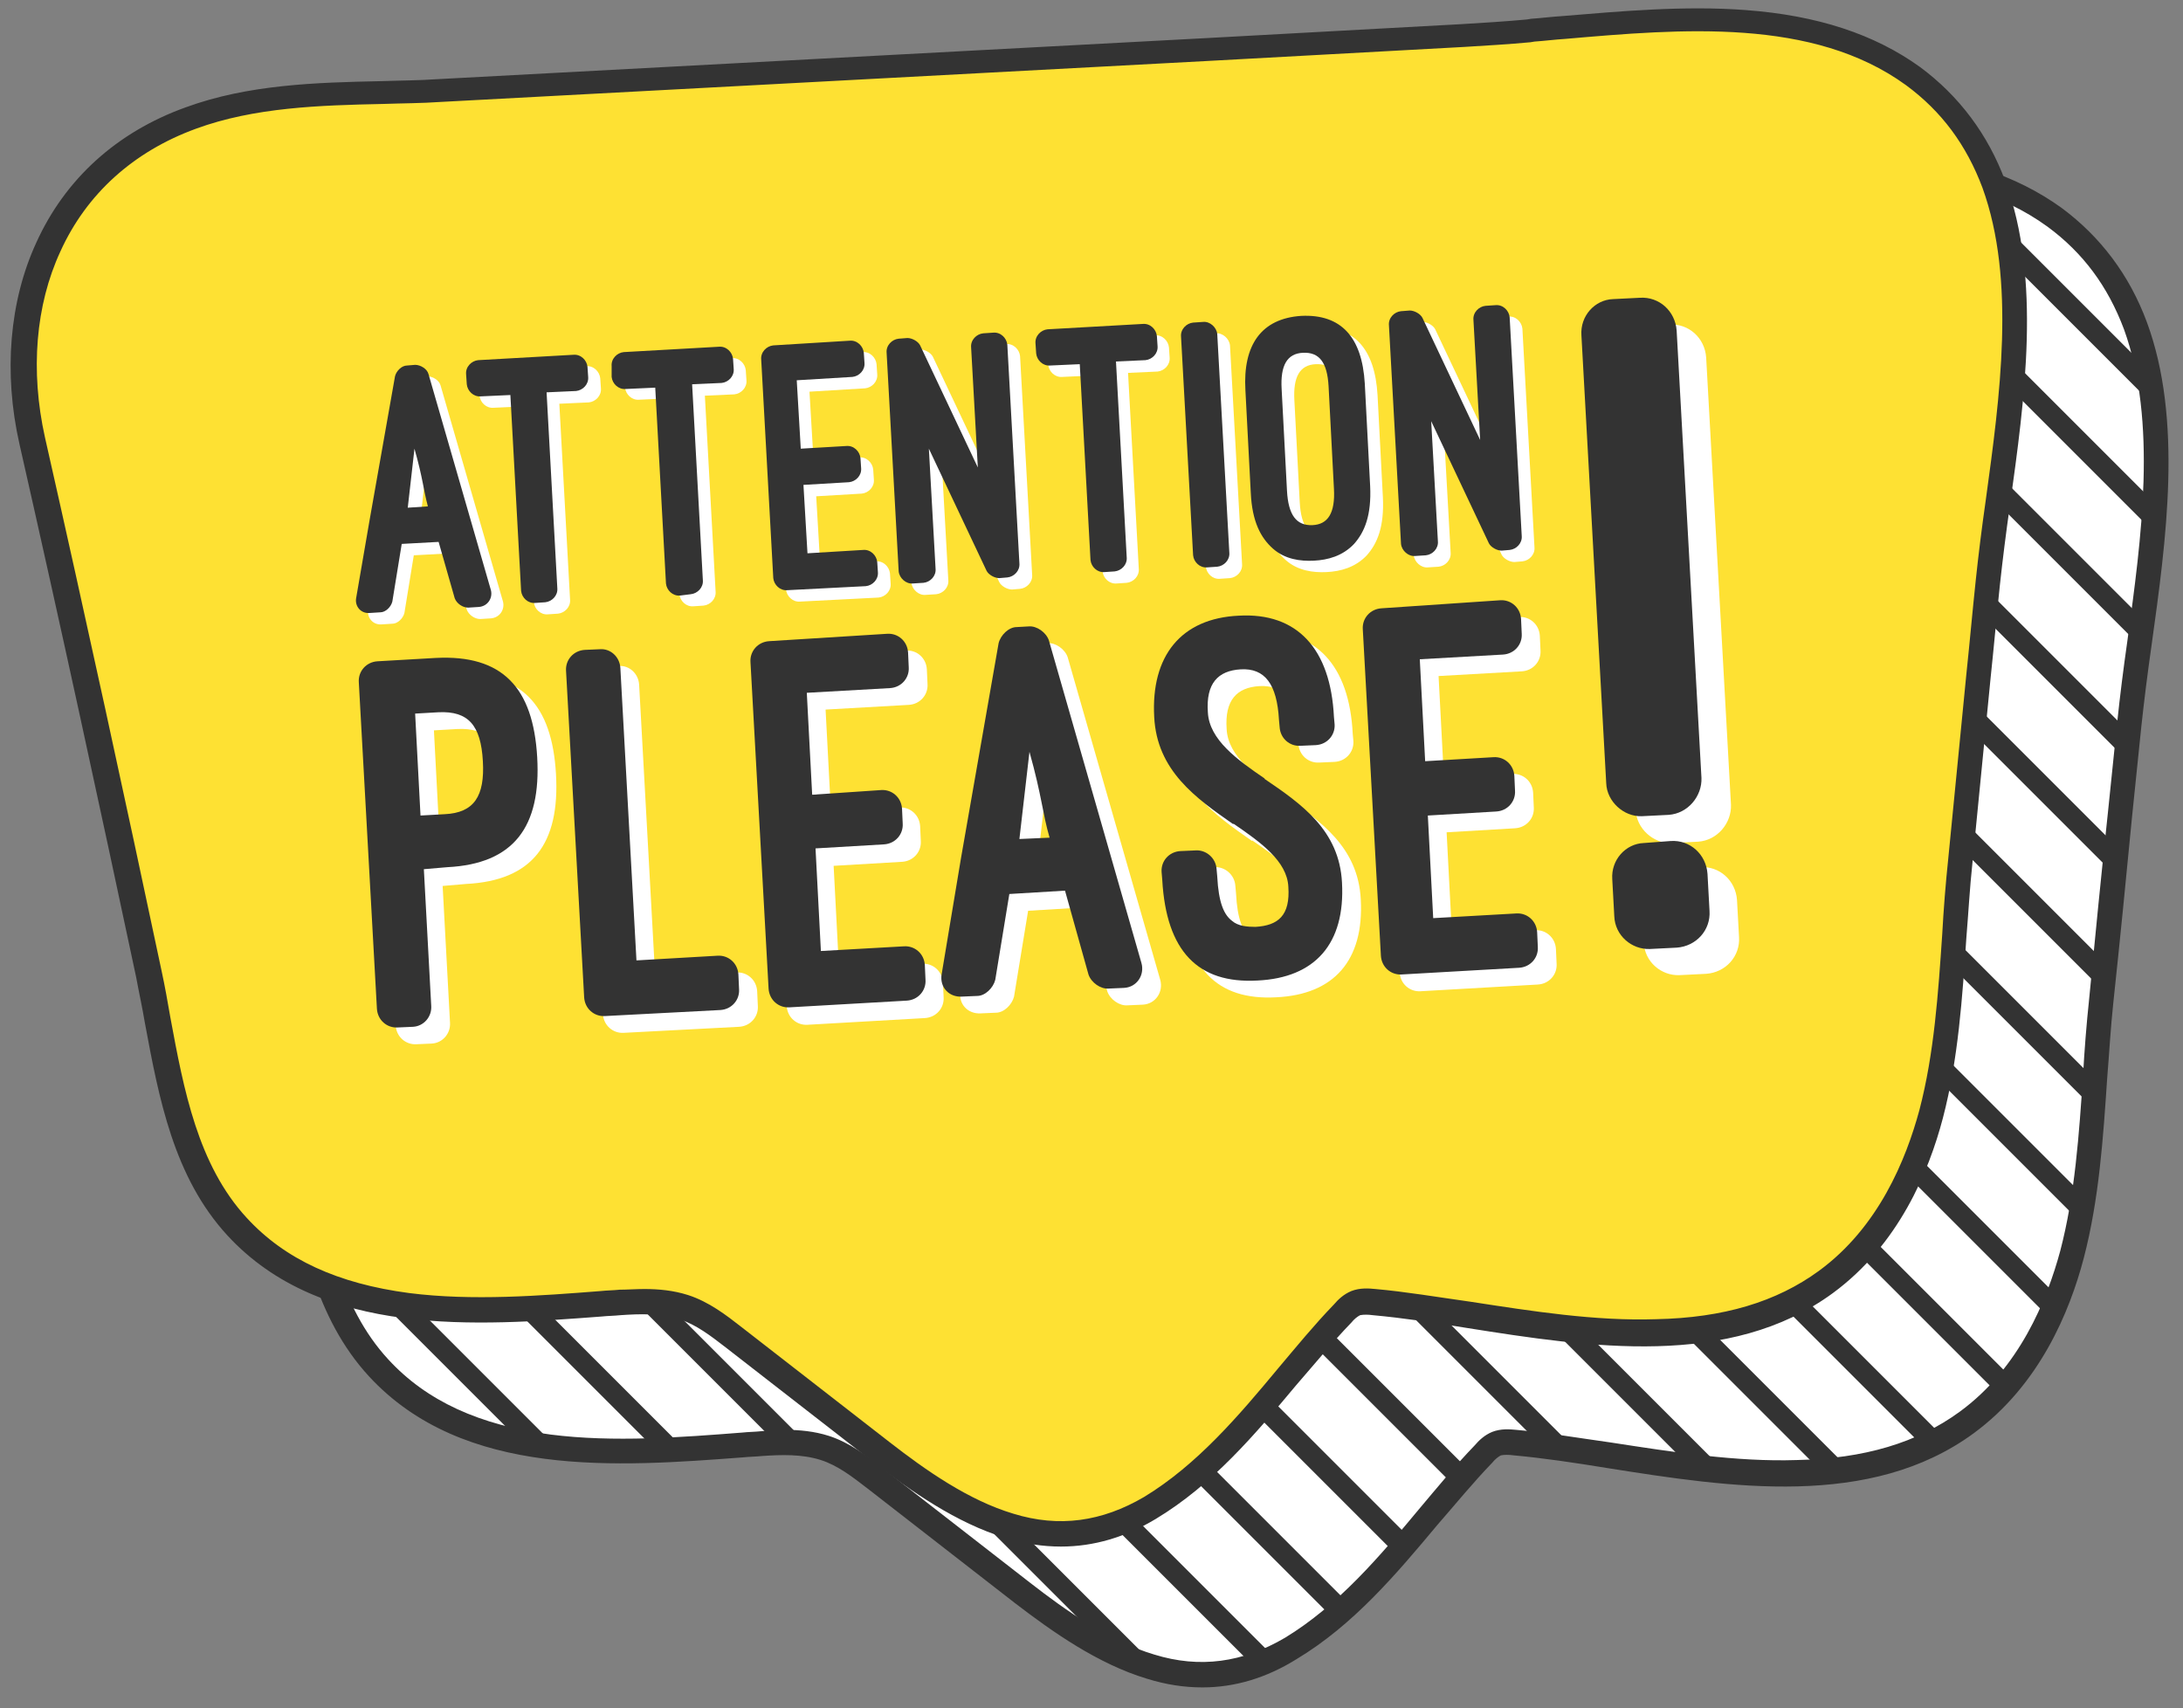 <?xml version="1.0" encoding="UTF-8"?><svg xmlns="http://www.w3.org/2000/svg" xmlns:xlink="http://www.w3.org/1999/xlink" height="254.7" preserveAspectRatio="xMidYMid meet" version="1.0" viewBox="87.6 127.2 325.5 254.7" width="325.5" zoomAndPan="magnify"><rect x="87.6" y="127.2" width="325.5" height="254.7" fill="#808080" stroke="none"/><g><g id="change1_17"><path d="M405.8,175.8c-2.3-6.2-6.1-11.8-12.1-16.1c-15.8-11.5-38.5-8.4-56.7-6.9c-3.5,0.3-7,0.6-10.5,0.7 c-19.2,1-38.4,2.1-57.7,3.1c-22.7,1.2-45.4,2.4-68,3.6c-9,0.5-17.9,1-26.9,1.4c-12.3,0.7-25.4-0.2-37.1,4.1 c-20.5,7.5-28.2,27.8-23.6,48.1c6,26.5,11.8,53,17.4,79.6c2.7,12.8,3.9,27.6,13.2,37.7c14.2,15.4,38.3,12.7,57.1,11.3 c3.2-0.2,6.5-0.4,9.5,0.7c2.8,0.9,5.1,2.7,7.4,4.5c7.3,5.7,14.7,11.4,22,17.1c12.3,9.5,25.4,17.2,40.1,8.3 c11.8-7.1,19.4-19.2,28.8-29c0.6-0.6,1.2-1.2,2-1.5c0.9-0.3,1.8-0.3,2.7-0.2c21,2,48.6,10.7,67.3-3c8.1-5.9,13.1-15.3,15.7-25 c3.2-12.2,3-25.3,4.3-37.7c1.4-13.8,2.7-27.6,4.1-41.4C406.7,217.6,412.5,193.8,405.8,175.8z" fill="#fff"/></g><g id="change2_40"><path d="M266.9,378.8c-2.7,0-5.4-0.4-8.3-1.3c-7.3-2.2-14.1-7-19.7-11.3l-22-17.1c-2.2-1.7-4.4-3.4-6.9-4.2 c-2.8-0.9-5.9-0.8-8.8-0.6c-0.9,0.1-1.9,0.1-2.8,0.2c-18.6,1.4-41.7,3.2-55.8-12.1c-8-8.7-10.2-20.4-12.3-31.7 c-0.4-2.4-0.9-4.6-1.3-6.8c-5.4-25.4-11.2-52.2-17.4-79.5c-2.4-10.6-1.5-21.3,2.5-30c4.3-9.5,12-16.5,22.3-20.2 c9.3-3.4,19.4-3.7,29.1-3.9c2.8-0.1,5.7-0.1,8.5-0.3l114.2-6.1c12.8-0.7,25.6-1.4,38.4-2.1c3.3-0.2,6.6-0.4,9.8-0.7l0.6-0.1 c1.5-0.1,3-0.3,4.6-0.4c8.5-0.7,18.2-1.6,27.4-0.9c10.7,0.8,19.2,3.6,26,8.5c5.8,4.3,10.1,10,12.7,17c5.4,14.6,2.9,32.5,0.7,48.3 c-0.6,4.2-1.1,8.2-1.5,11.9l-1.4,13.6c-0.9,9.3-1.8,18.5-2.8,27.8c-0.4,3.7-0.6,7.5-0.9,11.1c-0.6,8.9-1.2,18.1-3.5,26.9 c-2.1,8-6.6,18.9-16.4,26.1c-15.4,11.3-36.3,8.1-54.6,5.2c-4.9-0.8-9.6-1.5-14-1.9c-0.7-0.1-1.4-0.1-1.9,0 c-0.4,0.2-0.9,0.6-1.3,1.1c-2.8,2.9-5.5,6.2-8.2,9.3c-6.1,7.3-12.5,14.9-21,20C276.4,377.4,271.7,378.8,266.9,378.8z M204.7,340.4 c2.1,0,4.3,0.2,6.5,0.9c3.1,1,5.7,3,8,4.8l22,17.1c5.4,4.2,11.8,8.7,18.5,10.7c6.8,2.1,13.2,1.2,19.5-2.5 c7.9-4.8,14.1-12.1,20-19.2c2.7-3.2,5.4-6.5,8.3-9.5c0.6-0.7,1.4-1.5,2.6-2c1.3-0.5,2.6-0.4,3.6-0.3c4.5,0.4,9.2,1.2,14.2,1.9 c9.1,1.4,18.6,2.9,27.6,2.6c10.1-0.2,18-2.6,24.3-7.2c8.9-6.5,13-16.6,15-24c2.2-8.4,2.8-17.4,3.4-26.2c0.2-3.7,0.5-7.5,0.9-11.3 c0.9-9.3,1.8-18.5,2.8-27.8l1.4-13.6c0.4-3.8,0.9-7.8,1.5-12c2.1-15.3,4.5-32.7-0.5-46.5c-2.4-6.4-6.1-11.4-11.4-15.3 c-13.9-10.1-33.5-8.4-50.8-6.9c-1.6,0.1-3.1,0.3-4.6,0.4l-0.6,0.1c-3.2,0.3-6.6,0.5-9.9,0.7c-12.8,0.7-25.6,1.4-38.4,2.1 l-114.2,6.1c-2.8,0.2-5.8,0.2-8.6,0.3c-9.4,0.2-19.2,0.5-27.9,3.7c-9.3,3.4-16.3,9.7-20.2,18.3c-3.7,8-4.5,17.9-2.3,27.7 c6.2,27.4,12,54.2,17.4,79.6c0.5,2.3,0.9,4.6,1.3,6.9c2,10.8,4.1,22,11.4,29.9c5.7,6.2,13.6,9.8,24.2,11.2 c9.4,1.2,19.6,0.4,28.6-0.3c0.9-0.1,1.9-0.1,2.8-0.2C202.1,340.5,203.4,340.4,204.7,340.4z" fill="#333"/></g></g><g id="change3_1"><path d="M384.8,154.8c-2.3-6.2-6.1-11.8-12.1-16.1c-15.8-11.5-38.5-8.4-56.7-6.9c-3.5,0.3-7,0.6-10.5,0.7 c-19.2,1-38.4,2.1-57.7,3.1c-22.7,1.2-45.4,2.4-68,3.6c-9,0.5-17.9,1-26.9,1.4c-12.3,0.7-25.4-0.2-37.1,4.1 c-20.5,7.5-28.2,27.8-23.6,48.1c6,26.5,11.8,53,17.4,79.6c2.7,12.8,3.9,27.6,13.2,37.7c14.2,15.4,38.3,12.7,57.1,11.3 c3.2-0.2,6.5-0.4,9.5,0.7c2.8,0.9,5.1,2.7,7.4,4.5c7.3,5.7,14.7,11.4,22,17.1c12.3,9.5,25.4,17.2,40.1,8.3 c11.8-7.1,19.4-19.2,28.8-29c0.6-0.6,1.2-1.2,2-1.5c0.9-0.3,1.8-0.3,2.7-0.2c21,2,48.6,10.7,67.3-3c8.1-5.9,13.1-15.3,15.7-25 c3.2-12.2,3-25.3,4.3-37.7c1.4-13.8,2.7-27.6,4.1-41.4C385.7,196.6,391.5,172.8,384.8,154.8z" fill="#fee133"/></g><g id="change2_31"><path d="M245.8,357.8c-2.7,0-5.4-0.4-8.3-1.3c-7.3-2.2-14.1-7-19.7-11.3l-22-17.1c-2.2-1.7-4.4-3.4-6.9-4.2 c-2.8-0.9-5.9-0.8-8.8-0.6c-0.9,0.1-1.9,0.1-2.8,0.2c-18.6,1.4-41.7,3.2-55.8-12.1c-8-8.7-10.2-20.4-12.3-31.7 c-0.4-2.4-0.9-4.6-1.3-6.8c-5.4-25.4-11.2-52.2-17.4-79.5c-2.4-10.6-1.5-21.3,2.5-30c4.3-9.5,12-16.5,22.3-20.2 c9.3-3.4,19.4-3.7,29.1-3.9c2.8-0.1,5.7-0.1,8.5-0.3l114.2-6.1c12.8-0.7,25.6-1.4,38.4-2.1c3.3-0.2,6.6-0.4,9.8-0.7l0.6-0.1 c1.5-0.1,3-0.3,4.6-0.4c8.5-0.7,18.2-1.6,27.4-0.9c10.7,0.8,19.2,3.6,26,8.5c5.8,4.3,10.1,10,12.7,17l0,0 c5.4,14.6,2.9,32.5,0.7,48.3c-0.6,4.2-1.1,8.2-1.5,11.9c-0.5,4.7-0.9,9.3-1.4,14c-0.9,9.2-1.8,18.3-2.7,27.5 c-0.4,3.7-0.6,7.5-0.9,11.1c-0.6,8.9-1.2,18.1-3.5,26.9c-2.1,8-6.6,18.9-16.4,26.1c-15.4,11.3-36.3,8.1-54.6,5.2 c-4.9-0.8-9.6-1.5-14-1.9c-0.7-0.1-1.4-0.1-1.9,0c-0.4,0.2-0.9,0.6-1.3,1.1c-2.8,2.9-5.5,6.2-8.2,9.3c-6.1,7.3-12.5,14.9-21,20 C255.4,356.4,250.7,357.8,245.8,357.8z M183.7,319.4c2.1,0,4.3,0.2,6.5,0.9c3.1,1,5.7,3,8,4.8l22,17.1c5.4,4.2,11.8,8.7,18.5,10.7 c6.8,2.1,13.2,1.2,19.5-2.5c7.9-4.8,14.1-12.1,20-19.2c2.7-3.2,5.4-6.5,8.3-9.5c0.6-0.7,1.4-1.5,2.6-2c1.3-0.5,2.6-0.4,3.6-0.3 c4.5,0.4,9.2,1.2,14.2,1.9c9.1,1.4,18.6,2.9,27.6,2.6c10.1-0.2,18-2.6,24.3-7.2c8.9-6.5,13-16.6,15-24c2.2-8.4,2.8-17.4,3.4-26.2 c0.2-3.7,0.5-7.5,0.9-11.3c0.9-9.2,1.8-18.3,2.7-27.5c0.5-4.7,0.9-9.3,1.4-14c0.4-3.8,0.9-7.8,1.5-12c2.1-15.3,4.5-32.7-0.5-46.5 l0,0c-2.4-6.4-6.1-11.4-11.4-15.3c-13.9-10.1-33.5-8.4-50.8-6.9c-1.6,0.1-3.1,0.3-4.6,0.4l-0.6,0.1c-3.2,0.3-6.6,0.5-9.9,0.7 c-12.8,0.7-25.6,1.4-38.4,2.1l-114.2,6.1c-2.8,0.2-5.8,0.2-8.6,0.3c-9.4,0.2-19.2,0.5-27.9,3.7c-9.3,3.4-16.3,9.7-20.2,18.3 c-3.7,8-4.5,17.8-2.3,27.7c6.2,27.4,12,54.1,17.4,79.6c0.5,2.3,0.9,4.6,1.3,6.9c2,10.8,4.1,22,11.4,29.9c5.7,6.2,13.6,9.8,24.2,11.2 c9.4,1.2,19.6,0.4,28.6-0.3c0.9-0.1,1.9-0.1,2.8-0.2C181.1,319.5,182.4,319.4,183.7,319.4z" fill="#333"/></g><g><g id="change2_35"><path d="M386.6,161c0.4,1.8,0.7,3.6,0.9,5.4l21,21c-0.2-1.8-0.5-3.6-0.9-5.4L386.6,161z" fill="#333"/></g><g id="change2_8"><path d="M387.7,185.5l21,21c0.1-1.4,0.2-2.8,0.3-4.2l-21-21C387.9,182.7,387.8,184.1,387.7,185.5z" fill="#333"/></g><g id="change2_28"><path d="M385.7,202.5l21,21c0.2-1.3,0.4-2.6,0.5-3.9l-21-21C386,199.9,385.8,201.2,385.7,202.5z" fill="#333"/></g><g id="change2_32"><path d="M383.6,219.4l21,21c0.1-1.4,0.3-2.7,0.4-4.1l-21-21C383.9,216.7,383.8,218,383.6,219.4z" fill="#333"/></g><g id="change2_36"><path d="M381.9,236.6l21,21c0.1-1.4,0.3-2.7,0.4-4.1l-21-21C382.2,233.9,382.1,235.3,381.9,236.6z" fill="#333"/></g><g id="change2_37"><path d="M380.2,253.9l21,21c0.1-1.4,0.3-2.7,0.4-4.1l-21-21C380.5,251.2,380.4,252.5,380.2,253.9z" fill="#333"/></g><g id="change2_3"><path d="M378.8,271.5l21,21c0.1-1.4,0.2-2.8,0.3-4.2l-21-21C379,268.7,378.9,270.1,378.8,271.5z" fill="#333"/></g><g id="change2_7"><path d="M376.9,288.5l21,21c0.2-1.3,0.4-2.5,0.6-3.8l-21-21C377.3,285.9,377.1,287.2,376.9,288.5z" fill="#333"/></g><g id="change2_34"><path d="M372.5,303l21,21c0.5-1,0.9-2.1,1.3-3.1l-21-21C373.4,300.9,373,302,372.5,303z" fill="#333"/></g><g id="change2_33"><path d="M365,314.5l21,21c0.7-0.8,1.4-1.6,2-2.4l-21-21C366.4,312.9,365.7,313.7,365,314.5z" fill="#333"/></g><g id="change2_1"><path d="M354,322.5l21,21c1-0.5,2-1,2.9-1.5l-21-21C356,321.5,355,322,354,322.5z" fill="#333"/></g><g id="change2_11"><path d="M338.9,326.3l21,21c1.3-0.1,2.7-0.3,4-0.5l-21-21C341.6,326,340.2,326.2,338.9,326.3z" fill="#333"/></g><g id="change2_38"><path d="M319.3,325.6l21,21c1.7,0.2,3.3,0.4,5,0.5l-21-21C322.6,326,321,325.8,319.3,325.6z" fill="#333"/></g><g id="change2_10"><path d="M297.2,322.5l21,21c1.7,0.2,3.4,0.5,5.2,0.7l-21-21C300.6,322.9,298.9,322.7,297.2,322.5z" fill="#333"/></g><g id="change2_4"><path d="M283.9,328.2l21,21c0.7-0.8,1.4-1.6,2.1-2.4l-21-21C285.3,326.6,284.6,327.4,283.9,328.2z" fill="#333"/></g><g id="change2_39"><path d="M275.2,338.4l21,21c0.7-0.8,1.4-1.6,2.1-2.4l-21-21C276.6,336.8,275.9,337.6,275.2,338.4z" fill="#333"/></g><g id="change2_9"><path d="M265.8,347.9l21,21c0.8-0.7,1.6-1.4,2.4-2.1l-21-21C267.4,346.5,266.6,347.2,265.8,347.9z" fill="#333"/></g><g id="change2_5"><path d="M254,355.1l21,21c1-0.4,2.1-0.8,3.1-1.3l-21-21C256.1,354.3,255,354.8,254,355.1z" fill="#333"/></g><g id="change2_18"><path d="M233.4,353.5l21,21c2.2,1,4.5,1.9,6.8,2.4l-21-21C238,355.4,235.7,354.5,233.4,353.5z" fill="#333"/></g><g id="change2_2"><path d="M182.9,321.9l21,21c1.6,0,3.2,0,4.8,0.3l-21-21C186.1,321.9,184.5,321.9,182.9,321.9z" fill="#333"/></g><g id="change2_6"><path d="M165.1,323.1l21,21c1.4-0.1,2.8-0.1,4.2-0.2l-21-21C167.9,322.9,166.5,323,165.1,323.1z" fill="#333"/></g><g id="change2_29"><path d="M145.1,322l21,21c1.7,0.3,3.4,0.5,5.2,0.7l-21-21C148.5,322.6,146.8,322.3,145.1,322z" fill="#333"/></g></g><g><g><g id="change1_7"><path d="M154.8,209.7l-5.5,0.3l-1.4,8.6c-0.2,0.8-1,1.6-1.8,1.6l-1.6,0.1c-1.3,0.1-2.2-1-2-2.2l2-11.6l3.8-21.5 c0.2-0.8,1-1.6,1.8-1.6l1.2-0.1c0.8,0,1.8,0.6,2,1.4l9.3,32.2c0.3,1.2-0.5,2.4-1.8,2.5l-1.6,0.1c-0.8,0-1.7-0.6-2-1.4L154.8,209.7 z M150.3,204.5l3-0.2c-0.7-2.6-0.7-4-2-8.6L150.3,204.5z" fill="#fff"/></g><g id="change1_8"><path d="M159,184.7c-0.1-1.1,0.8-2,1.8-2.1l14.2-0.8c1.1-0.1,2,0.8,2.1,1.8l0.1,1.5c0.1,1.1-0.8,2-1.8,2.1l-4.4,0.2 l1.6,29.2c0.1,1.1-0.8,2-1.8,2.1l-1.5,0.1c-1.1,0.1-2-0.8-2.1-1.8l-1.6-29.2l-4.4,0.2c-1.1,0.1-2-0.8-2.1-1.8L159,184.7z" fill="#fff"/></g><g id="change1_9"><path d="M180.7,183.5c-0.1-1.1,0.8-2,1.8-2.1l14.2-0.8c1.1-0.1,2,0.8,2.1,1.8l0.1,1.5c0.1,1.1-0.8,2-1.8,2.1l-4.4,0.2 l1.6,29.2c0.1,1.1-0.8,2-1.8,2.1l-1.5,0.1c-1.1,0.1-2-0.8-2.1-1.8l-1.6-29.2l-4.4,0.2c-1.1,0.1-2-0.8-2.1-1.8L180.7,183.5z" fill="#fff"/></g><g id="change1_10"><path d="M216.2,179.7c1.1-0.1,2,0.8,2.1,1.8l0.1,1.5c0.1,1.1-0.8,2-1.8,2.1l-8.3,0.5l0.6,10.2l6.8-0.4 c1.1-0.1,2,0.8,2.1,1.8l0.1,1.5c0.1,1.1-0.8,2-1.8,2.1l-6.8,0.4l0.6,10.2l8.3-0.5c1.1-0.1,2,0.8,2.1,1.8l0.1,1.5 c0.1,1.1-0.8,2-1.8,2.1l-11.7,0.6c-1.1,0.1-2-0.8-2.1-1.8l-1.8-32.6c-0.1-1.1,0.8-2,1.8-2.1L216.2,179.7z" fill="#fff"/></g><g id="change1_11"><path d="M238.5,215.1c-0.7,0-1.6-0.5-1.9-1.1l-8.6-18.2l1,17.9c0.1,1.1-0.8,2-1.8,2.1l-1.6,0.1c-1,0.1-2-0.8-2.1-1.8 l-1.8-32.6c-0.1-1.1,0.8-2,1.8-2.1l1.3-0.1c0.7,0,1.6,0.5,1.9,1.1l8.6,18.2l-1-17.9c-0.1-1.1,0.8-2,1.8-2.1l1.5-0.1 c1.1-0.1,2,0.8,2.1,1.8l1.8,32.6c0.1,1.1-0.8,2-1.8,2.1L238.5,215.1z" fill="#fff"/></g><g id="change1_12"><path d="M243.8,180.1c-0.1-1.1,0.8-2,1.8-2.1l14.2-0.8c1.1-0.1,2,0.8,2.1,1.8l0.1,1.5c0.1,1.1-0.8,2-1.8,2.1l-4.4,0.2 l1.6,29.2c0.1,1.1-0.8,2-1.8,2.1l-1.5,0.1c-1.1,0.1-2-0.8-2.1-1.8l-1.6-29.2l-4.4,0.2c-1.1,0.1-2-0.8-2.1-1.8L243.8,180.1z" fill="#fff"/></g><g id="change1_13"><path d="M272.8,211.3c0.1,1.1-0.8,2-1.8,2.1l-1.5,0.1c-1.1,0.1-2-0.8-2.1-1.8l-1.8-32.6c-0.1-1.1,0.8-2,1.8-2.1 l1.5-0.1c1-0.1,2,0.8,2.1,1.8L272.8,211.3z" fill="#fff"/></g><g id="change1_14"><path d="M275.2,187.1c-0.4-6.8,2.4-10.7,8.3-11.1c6-0.3,9.1,3.2,9.5,10.1l0.8,15.3c0.2,4.3-0.8,6.8-2.4,8.6 c-1.7,1.8-3.9,2.4-6,2.5c-2,0.1-4.3-0.2-6.1-1.8c-1.8-1.6-3.1-4-3.3-8.3L275.2,187.1z M281.4,202.1c0.2,3.6,1.4,5.2,3.8,5.1 c2.3-0.1,3.4-1.8,3.2-5.4l-0.8-15.3c-0.2-3.6-1.4-5.1-3.8-5c-2.4,0.1-3.4,1.9-3.2,5.4L281.4,202.1z" fill="#fff"/></g><g id="change1_15"><path d="M313.4,211c-0.7,0-1.6-0.5-1.9-1.1l-8.6-18.2l1,17.9c0.1,1.1-0.8,2-1.8,2.1l-1.6,0.1c-1,0.1-2-0.8-2.1-1.8 l-1.8-32.6c-0.1-1.1,0.8-2,1.8-2.1l1.3-0.1c0.7,0,1.6,0.5,1.9,1.1l8.6,18.2l-1-17.9c-0.1-1.1,0.8-2,1.8-2.1l1.5-0.1 c1.1-0.1,2,0.8,2.1,1.8l1.8,32.6c0.1,1.1-0.8,2-1.8,2.1L313.4,211z" fill="#fff"/></g><g id="change2_19"><path d="M153,208l-5.5,0.3l-1.4,8.6c-0.2,0.8-1,1.6-1.8,1.6l-1.6,0.1c-1.3,0.1-2.2-1-2-2.2l2-11.6l3.8-21.5 c0.2-0.8,1-1.6,1.8-1.6l1.2-0.1c0.8,0,1.8,0.6,2,1.4l9.3,32.2c0.3,1.2-0.5,2.4-1.8,2.5l-1.6,0.1c-0.8,0-1.7-0.6-2-1.4L153,208z M148.4,202.9l3-0.2c-0.7-2.6-0.7-4-2-8.6L148.4,202.9z" fill="#333"/></g><g id="change2_20"><path d="M157.1,183c-0.1-1.1,0.8-2,1.8-2.1l14.2-0.8c1.1-0.1,2,0.8,2.1,1.8l0.1,1.5c0.1,1.1-0.8,2-1.8,2.1l-4.4,0.2 l1.6,29.2c0.1,1.1-0.8,2-1.8,2.1l-1.5,0.1c-1.1,0.1-2-0.8-2.1-1.8l-1.6-29.2l-4.4,0.2c-1.1,0.1-2-0.8-2.1-1.8L157.1,183z" fill="#333"/></g><g id="change2_21"><path d="M178.8,181.8c-0.1-1.1,0.8-2,1.8-2.1l14.2-0.8c1.1-0.1,2,0.8,2.1,1.8l0.1,1.5c0.1,1.1-0.8,2-1.8,2.1l-4.4,0.2 l1.6,29.2c0.1,1.1-0.8,2-1.8,2.1L189,216c-1.1,0.1-2-0.8-2.1-1.8l-1.6-29.2l-4.4,0.2c-1.1,0.1-2-0.8-2.1-1.8L178.8,181.8z" fill="#333"/></g><g id="change2_22"><path d="M214.3,178c1.1-0.1,2,0.8,2.1,1.8l0.1,1.5c0.1,1.1-0.8,2-1.8,2.1l-8.3,0.5l0.6,10.2l6.8-0.4 c1.1-0.1,2,0.8,2.1,1.8l0.1,1.5c0.1,1.1-0.8,2-1.8,2.1l-6.8,0.4l0.6,10.2l8.3-0.5c1.1-0.1,2,0.8,2.1,1.8l0.1,1.5 c0.1,1.1-0.8,2-1.8,2.1l-11.7,0.6c-1.1,0.1-2-0.8-2.1-1.8l-1.8-32.6c-0.1-1.1,0.8-2,1.8-2.1L214.3,178z" fill="#333"/></g><g id="change2_23"><path d="M236.6,213.4c-0.7,0-1.6-0.5-1.9-1.1l-8.6-18.2l1,17.9c0.1,1.1-0.8,2-1.8,2.1l-1.6,0.1c-1,0.1-2-0.8-2.1-1.8 l-1.8-32.6c-0.1-1.1,0.8-2,1.8-2.1l1.3-0.1c0.7,0,1.6,0.5,1.9,1.1l8.6,18.2l-1-17.9c-0.1-1.1,0.8-2,1.8-2.1l1.5-0.1 c1.1-0.1,2,0.8,2.1,1.8l1.8,32.6c0.1,1.1-0.8,2-1.8,2.1L236.6,213.4z" fill="#333"/></g><g id="change2_24"><path d="M242,178.4c-0.1-1.1,0.8-2,1.8-2.1l14.2-0.8c1.1-0.1,2,0.8,2.1,1.8l0.1,1.5c0.1,1.1-0.8,2-1.8,2.1l-4.4,0.2 l1.6,29.2c0.1,1.1-0.8,2-1.8,2.1l-1.5,0.1c-1.1,0.1-2-0.8-2.1-1.8l-1.6-29.2l-4.4,0.2c-1.1,0.1-2-0.8-2.1-1.8L242,178.4z" fill="#333"/></g><g id="change2_25"><path d="M270.9,209.6c0.1,1.1-0.8,2-1.8,2.1l-1.5,0.1c-1.1,0.1-2-0.8-2.1-1.8l-1.8-32.6c-0.1-1.1,0.8-2,1.8-2.1 l1.5-0.1c1-0.1,2,0.8,2.1,1.8L270.9,209.6z" fill="#333"/></g><g id="change2_26"><path d="M273.3,185.4c-0.4-6.8,2.4-10.7,8.3-11.1c6-0.3,9.1,3.2,9.5,10.1l0.8,15.3c0.2,4.3-0.8,6.8-2.4,8.6 c-1.7,1.8-3.9,2.4-6,2.5c-2,0.1-4.3-0.2-6.1-1.8c-1.8-1.6-3.1-4-3.3-8.3L273.3,185.4z M279.5,200.4c0.2,3.6,1.4,5.2,3.8,5.1 c2.3-0.1,3.4-1.8,3.2-5.4l-0.8-15.3c-0.2-3.6-1.4-5.1-3.8-5c-2.4,0.1-3.4,1.9-3.2,5.4L279.5,200.4z" fill="#333"/></g><g id="change2_27"><path d="M311.5,209.3c-0.7,0-1.6-0.5-1.9-1.1l-8.6-18.2l1,17.9c0.1,1.1-0.8,2-1.8,2.1l-1.6,0.1c-1,0.1-2-0.8-2.1-1.8 l-1.8-32.6c-0.1-1.1,0.8-2,1.8-2.1l1.3-0.1c0.7,0,1.6,0.5,1.9,1.1l8.6,18.2l-1-17.9c-0.1-1.1,0.8-2,1.8-2.1l1.5-0.1 c1.1-0.1,2,0.8,2.1,1.8l1.8,32.6c0.1,1.1-0.8,2-1.8,2.1L311.5,209.3z" fill="#333"/></g></g><g><g id="change1_1"><path d="M153.6,259.3l1.1,20.4c0.1,1.6-1.1,3-2.7,3.1l-2.3,0.1c-1.6,0.1-3-1.1-3.1-2.8l-2.7-48.7 c-0.1-1.6,1.1-3,2.8-3.1l8.7-0.5c9.9-0.5,14.5,4.4,15.1,14.8c0.6,10.4-3.5,15.9-13.4,16.4L153.6,259.3z M152.3,236.1l0.8,15.2 l3.6-0.2c4.4-0.2,6-2.7,5.7-7.9c-0.3-5.4-2.2-7.5-6.6-7.3L152.3,236.1z" fill="#fff"/></g><g id="change1_2"><path d="M200.6,277.2c0.1,1.6-1.1,3-2.8,3.1l-17.2,0.9c-1.6,0.1-3-1.1-3.1-2.8l-2.7-48.7c-0.1-1.6,1.1-3,2.8-3.1 l2.3-0.1c1.5-0.1,2.9,1.1,3,2.8l2.4,43.6l12.1-0.7c1.6-0.1,3,1.1,3.1,2.8L200.6,277.2z" fill="#fff"/></g><g id="change1_3"><path d="M222.7,224.2c1.6-0.1,3,1.1,3.1,2.8l0.1,2.2c0.1,1.6-1.1,3-2.8,3.1l-12.4,0.7l0.8,15.2l10.2-0.6 c1.6-0.1,3,1.1,3.1,2.8l0.1,2.2c0.1,1.6-1.1,3-2.8,3.1l-10.2,0.6l0.8,15.3l12.4-0.7c1.6-0.1,3,1.1,3.1,2.8l0.1,2.2 c0.1,1.6-1.1,3-2.8,3.1l-17.5,1c-1.6,0.1-3-1.1-3.1-2.8l-2.7-48.7c-0.1-1.6,1.1-3,2.8-3.1L222.7,224.2z" fill="#fff"/></g><g id="change1_4"><path d="M249.2,262.5l-8.3,0.5l-2.1,12.8c-0.3,1.2-1.5,2.4-2.7,2.4l-2.3,0.1c-1.9,0.1-3.3-1.4-3-3.3l2.9-17.4l5.6-32 c0.3-1.2,1.5-2.4,2.7-2.4l1.8-0.1c1.2-0.1,2.6,0.9,3,2.1l13.8,48.1c0.5,1.8-0.7,3.6-2.6,3.7l-2.3,0.1c-1.2,0.1-2.6-0.9-3-2.1 L249.2,262.5z M242.4,254.9l4.5-0.2c-1.1-3.8-1.1-6-3-12.8L242.4,254.9z" fill="#fff"/></g><g id="change1_5"><path d="M263.6,259.7c-0.1-1.6,1.1-3,2.8-3.1l2.3-0.1c1.5-0.1,3,1.1,3.1,2.8l0.1,1.1c0.2,3.9,1,5.7,2.2,6.6 c0.9,0.8,2.3,0.9,3.5,0.9c3.4-0.2,5.2-1.7,4.9-6c-0.2-3.8-4.1-6.6-8.2-9.4l0,0.1c-5.6-3.9-11.4-8-11.8-16 c-0.5-9.1,4-14.7,12.6-15.1c8.7-0.5,13.7,4.9,14.2,15.1l0.1,1.1c0.1,1.6-1.1,3-2.8,3.1l-2.3,0.1c-1.6,0.1-3-1.1-3.1-2.8l-0.1-1.1 c-0.3-5.3-2.1-7.7-5.7-7.5c-3.4,0.2-5.2,2.1-4.9,6.4c0.2,4.1,4.4,7.1,8.5,9.9l-0.1,0c5.6,3.8,11.2,7.7,11.6,15.5 c0.5,9.1-4,14.2-12.6,14.6c-8.9,0.5-13.6-4.4-14.2-15L263.6,259.7z" fill="#fff"/></g><g id="change1_6"><path d="M314.1,219.2c1.6-0.1,3,1.1,3.1,2.8l0.1,2.2c0.1,1.6-1.1,3-2.8,3.1l-12.4,0.7l0.8,15.2l10.2-0.6 c1.6-0.1,3,1.1,3.1,2.8l0.1,2.2c0.1,1.6-1.1,3-2.8,3.1l-10.2,0.6l0.8,15.3l12.4-0.7c1.6-0.1,3,1.1,3.1,2.8l0.1,2.2 c0.1,1.6-1.1,3-2.8,3.1l-17.5,1c-1.6,0.1-3-1.1-3.1-2.8l-2.7-48.7c-0.1-1.6,1.1-3,2.8-3.1L314.1,219.2z" fill="#fff"/></g><g id="change2_12"><path d="M150.8,256.8l1.1,20.4c0.1,1.6-1.1,3-2.7,3.1l-2.3,0.1c-1.6,0.1-3-1.1-3.1-2.8l-2.7-48.7 c-0.1-1.6,1.1-3,2.8-3.1l8.7-0.5c9.9-0.5,14.5,4.4,15.1,14.8c0.6,10.4-3.5,15.9-13.4,16.4L150.8,256.8z M149.5,233.6l0.8,15.2 l3.6-0.2c4.4-0.2,6-2.7,5.7-7.9c-0.3-5.4-2.2-7.5-6.6-7.3L149.5,233.6z" fill="#333"/></g><g id="change2_13"><path d="M197.8,274.7c0.1,1.6-1.1,3-2.8,3.1l-17.2,0.9c-1.6,0.1-3-1.1-3.1-2.8l-2.7-48.7c-0.1-1.6,1.1-3,2.8-3.1 l2.3-0.1c1.5-0.1,2.9,1.1,3,2.8l2.4,43.6l12.1-0.7c1.6-0.1,3,1.1,3.1,2.8L197.8,274.7z" fill="#333"/></g><g id="change2_14"><path d="M219.9,221.7c1.6-0.1,3,1.1,3.1,2.8l0.1,2.2c0.1,1.6-1.1,3-2.8,3.1l-12.4,0.7l0.8,15.2L219,245 c1.6-0.1,3,1.1,3.1,2.8l0.1,2.2c0.1,1.6-1.1,3-2.8,3.1l-10.2,0.6l0.8,15.3l12.4-0.7c1.6-0.1,3,1.1,3.1,2.8l0.1,2.2 c0.1,1.6-1.1,3-2.8,3.1l-17.5,1c-1.6,0.1-3-1.1-3.1-2.8l-2.7-48.7c-0.1-1.6,1.1-3,2.8-3.1L219.9,221.7z" fill="#333"/></g><g id="change2_15"><path d="M246.4,260l-8.3,0.5l-2.1,12.8c-0.3,1.2-1.5,2.4-2.7,2.4l-2.3,0.1c-1.9,0.1-3.3-1.4-3-3.3l2.9-17.4l5.6-32 c0.3-1.2,1.5-2.4,2.7-2.4l1.8-0.1c1.2-0.1,2.6,0.9,3,2.1l13.8,48.1c0.5,1.8-0.7,3.6-2.6,3.7l-2.3,0.1c-1.2,0.1-2.6-0.9-3-2.1 L246.4,260z M239.6,252.3l4.5-0.2c-1.1-3.8-1.1-6-3-12.8L239.6,252.3z" fill="#333"/></g><g id="change2_16"><path d="M260.8,257.2c-0.1-1.6,1.1-3,2.8-3.1l2.3-0.1c1.5-0.1,3,1.1,3.1,2.8l0.1,1.1c0.2,3.9,1,5.7,2.2,6.6 c0.9,0.8,2.3,0.9,3.5,0.9c3.4-0.2,5.2-1.7,4.9-6c-0.2-3.8-4.1-6.6-8.2-9.4l0,0.1c-5.6-3.9-11.4-8-11.8-16 c-0.5-9.1,4-14.7,12.6-15.1c8.7-0.5,13.7,4.9,14.2,15.1l0.1,1.1c0.1,1.6-1.1,3-2.8,3.1l-2.3,0.1c-1.6,0.1-3-1.1-3.1-2.8l-0.1-1.1 c-0.3-5.3-2.1-7.7-5.7-7.5c-3.4,0.2-5.2,2.1-4.9,6.4c0.2,4.1,4.4,7.1,8.5,9.9l-0.1,0c5.6,3.8,11.2,7.7,11.6,15.5 c0.5,9.1-4,14.2-12.6,14.6c-8.9,0.5-13.6-4.4-14.2-15L260.8,257.2z" fill="#333"/></g><g id="change2_17"><path d="M311.3,216.7c1.6-0.1,3,1.1,3.1,2.8l0.1,2.2c0.1,1.6-1.1,3-2.8,3.1l-12.4,0.7l0.8,15.2l10.2-0.6 c1.6-0.1,3,1.1,3.1,2.8l0.1,2.2c0.1,1.6-1.1,3-2.8,3.1l-10.2,0.6l0.8,15.3l12.4-0.7c1.6-0.1,3,1.1,3.1,2.8l0.1,2.2 c0.1,1.6-1.1,3-2.8,3.1l-17.5,1c-1.6,0.1-3-1.1-3.1-2.8l-2.7-48.7c-0.1-1.6,1.1-3,2.8-3.1L311.3,216.7z" fill="#333"/></g></g></g><g><g id="change1_16"><path d="M345.7,247.2c0.1,2.7-2,5.3-4.9,5.5l-4,0.2c-2.7,0.1-5.2-2.2-5.3-4.9l-3.7-66.8c-0.2-2.9,2-5.3,4.7-5.4l4-0.2 c2.9-0.2,5.3,2,5.5,4.9L345.7,247.2z M341.1,256.5c2.9-0.2,5.3,2,5.5,4.9l0.3,5.5c0.2,2.9-2,5.3-4.9,5.5l-4,0.2 c-2.7,0.1-5.2-2-5.3-4.9l-0.3-5.5c-0.2-2.9,2-5.3,4.7-5.4L341.1,256.5z" fill="#fff"/></g><g id="change2_30"><path d="M341.3,243.2c0.1,2.7-2,5.3-4.9,5.5l-4,0.2c-2.7,0.1-5.2-2.2-5.3-4.9l-3.7-66.8c-0.2-2.9,2-5.3,4.7-5.4l4-0.2 c2.9-0.2,5.3,2,5.5,4.9L341.3,243.2z M336.7,252.6c2.9-0.2,5.3,2,5.5,4.9l0.3,5.5c0.2,2.9-2,5.3-4.9,5.5l-4,0.2 c-2.7,0.1-5.2-2-5.3-4.9l-0.3-5.5c-0.2-2.9,2-5.3,4.7-5.4L336.7,252.6z" fill="#333"/></g></g></svg>